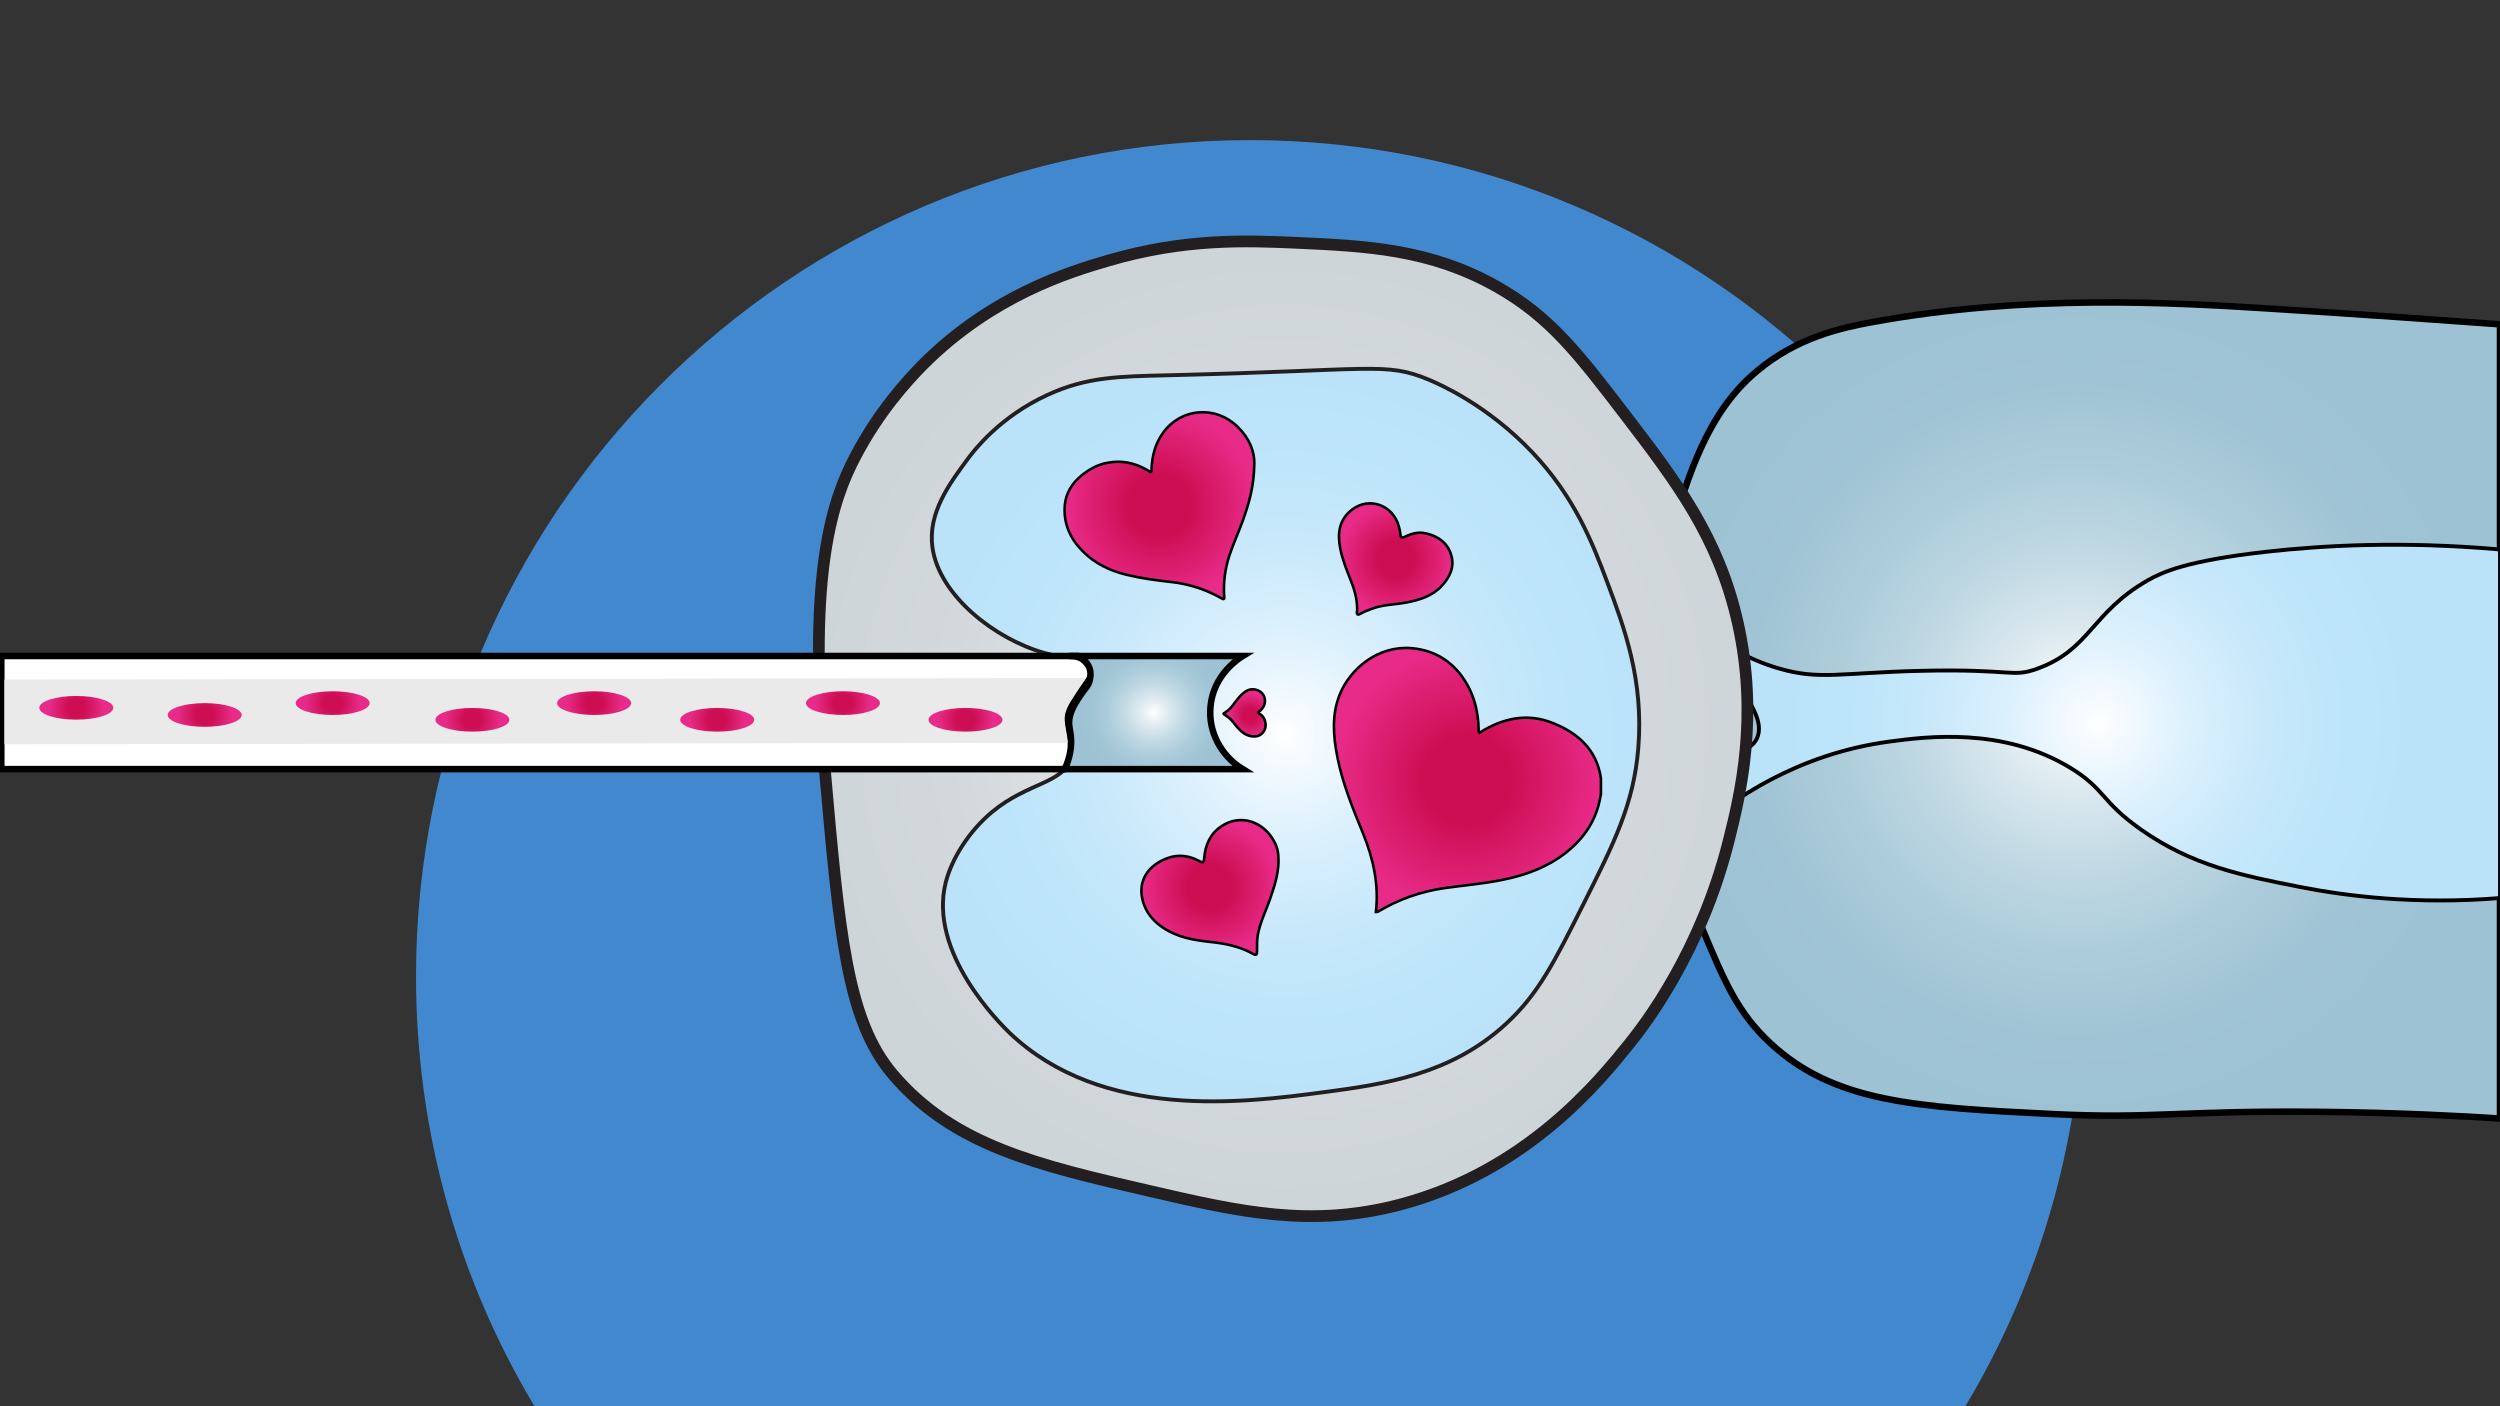 <svg width="1920" height="1080" viewBox="0 0 1920 1080" fill="none" xmlns="http://www.w3.org/2000/svg">
<rect x="0" y="0" width="1920" height="1080" fill="#333333" stroke="none"/>
<g clip-path="url(#clip0_478_2)">
<path d="M1509.4 1080C1567.2 983.5 1600.4 870.6 1600.4 749.8C1600.4 395.1 1313.6 107.6 959.9 107.6C606.2 107.6 319.5 395.1 319.5 749.8C319.5 870.5 352.7 983.5 410.5 1080H1509.4Z" fill="#4188CE"/>
<path d="M1293.8 376.199C1310.3 327.199 1328.7 302.199 1349.7 284.699C1380.5 258.999 1414 251.799 1437.8 247.399C1556.4 225.699 1668.2 232.299 1746.1 237.199C1815.8 241.599 1875 245.799 1920 249.099C1920 452.399 1920 655.699 1920 858.999C1888.4 856.999 1841 854.499 1783.4 853.899C1674.5 852.699 1654.2 859.399 1576.7 855.599C1470.7 850.399 1408.6 846.499 1359.9 801.399C1334.6 777.999 1324.6 754.299 1307.4 713.299C1300.5 697.099 1237.9 542.199 1293.8 376.199Z" fill="url(#paint0_radial_478_2)" stroke="black" stroke-width="5" stroke-miterlimit="10"/>
<path d="M1310.7 484.7C1321.9 493.4 1340.8 506.1 1366.6 513.5C1397.5 522.4 1413.5 516.7 1475 515.2C1546.7 513.5 1545 520.7 1564.8 513.5C1605.4 498.7 1606.1 470.5 1649.5 445.7C1660.2 439.6 1679 430.6 1741 423.7C1783.8 418.9 1844.8 415.4 1920 422C1920 511.2 1920 600.4 1920 689.7C1855.4 694.9 1802.6 688.3 1766.4 681.2C1721 672.3 1683.4 664.6 1644.4 637.2C1613.4 615.4 1616.9 606.1 1590.2 589.8C1538.1 558 1479.1 565.8 1451.3 569.5C1378.8 579.1 1328.6 616 1305.6 635.6C1299.2 611.5 1303.3 598.8 1309 591.6C1321 576.5 1343.8 581.1 1349.7 566.2C1353.2 557.2 1348.1 547.3 1344.6 540.8C1334 520.7 1313.5 513.8 1307.3 512C1308.5 502.7 1309.6 493.7 1310.7 484.7Z" fill="url(#paint1_radial_478_2)" stroke="black" stroke-width="3" stroke-miterlimit="10"/>
<path d="M656.799 350.8C674.599 316.7 696.399 292.6 709.299 279.6C762.299 226.8 820.999 208.9 851.599 200C909.899 183 956.799 184.8 993.899 186.4C1049.6 188.9 1098.4 191.2 1149.8 220.3C1190.5 243.4 1212 271.5 1248.1 318.6C1287.1 369.6 1319.6 412 1334.5 477.8C1350.9 550.2 1336.7 609.8 1327.7 645.5C1306.2 731.2 1263.3 786.7 1251.5 801.4C1228.5 830 1172.6 899.4 1075.3 925.1C1006.6 943.2 951.499 930.5 883.899 914.9C797.099 894.9 732.199 879.9 685.699 825.1C650.399 783.5 644.699 718.3 633.199 587.9C619.799 436.7 640.399 382.2 656.799 350.8Z" fill="url(#paint2_radial_478_2)" stroke="#231F20" stroke-width="9" stroke-miterlimit="10"/>
<path d="M726.3 677.8C730.9 659.5 744.1 638.4 761.9 623.6C789.7 600.5 817.7 601.7 822.9 581.2C826.2 568.1 816.1 562 821.2 545.6C826.3 529.2 839.7 524.9 838.1 516.8C836.3 507.6 817.5 505.7 802.5 501.6C764.1 490.9 721.1 457.2 716.1 420.3C712.5 394 729.1 371.6 743.2 352.5C748.8 344.9 768.3 320 804.2 303.4C834.6 289.3 859.6 289.1 897.4 288.2C1055.6 284.4 1064 277.8 1097.3 291.6C1104.4 294.6 1141.9 310.5 1176.9 347.5C1209.5 382 1223 416.8 1234.5 447.5C1247.4 481.9 1262.5 522.2 1258.2 574.6C1254.7 617.5 1239.8 647.1 1215.8 694.9C1193.6 739.1 1181.3 763.6 1156.5 786.4C1114.1 825.3 1063.8 832.6 1015.9 838.9C956.2 846.8 846.7 861.2 775.3 793.2C768.4 786.4 712.7 731.9 726.3 677.8Z" fill="url(#paint3_radial_478_2)" stroke="#231F20" stroke-width="3" stroke-miterlimit="10"/>
<path d="M1056.7 700.399C1059.1 679.299 1054.7 659.399 1046.8 639.999C1039 620.899 1031.1 601.799 1027.1 581.399C1023.9 565.199 1022.6 548.799 1029.1 532.999C1036.9 513.899 1058 495.599 1084.1 497.799C1103.1 499.499 1117.3 509.099 1126.7 525.599C1132.8 536.199 1135.2 547.699 1135.6 559.799C1135.6 560.699 1135.3 561.699 1136.2 562.799C1153.8 551.599 1172.7 547.299 1192.6 555.299C1211.9 562.999 1226.2 575.699 1229.5 597.599C1229.5 601.799 1229.5 606.099 1229.5 610.299C1229.4 610.599 1229.2 610.999 1229.2 611.299C1226.3 629.399 1216.9 643.499 1202.7 654.799C1188.4 665.999 1172 671.999 1154.5 675.599C1139.7 678.699 1124.7 679.899 1109.8 681.999C1091.4 684.599 1074.2 690.599 1058.2 700.199C1057.6 700.399 1057.1 700.399 1056.7 700.399Z" fill="url(#paint4_radial_478_2)" stroke="black" stroke-width="2" stroke-miterlimit="10"/>
<path d="M963.3 356C963.1 373.7 959.1 386.9 954.4 400C951.2 408.9 947.2 417.5 944.2 426.5C940.8 436.9 939.4 447.5 940.2 458.4C940.2 459 940.5 459.6 939.9 460C939.3 460.4 938.8 459.8 938.3 459.6C926.3 452.8 913.4 448.5 899.7 447C888.1 445.7 876.5 444.2 865.1 441.4C852.3 438.3 840.7 432.7 831.5 423.3C821.8 413.6 816.5 401.7 817.8 387.7C818.7 378.4 823.5 371 830.6 365.2C836 360.8 841.9 357.4 848.7 355.8C860.6 353 871.6 355.3 881.9 361.5C884.3 363 884.3 363 884.4 360.2C884.8 350 887.3 340.5 893.4 332.2C907 313.3 933.6 311.3 950.3 327.6C959.5 336.4 963.6 347 963.3 356Z" fill="url(#paint5_radial_478_2)" stroke="black" stroke-width="2" stroke-miterlimit="10"/>
<path d="M981.901 661.7C981.701 672.1 978.401 681.8 975.001 691.5C971.901 700.2 967.701 708.6 966.001 717.9C965.201 722.1 965.501 726.4 965.401 730.6C965.401 732.9 965.101 734.1 962.401 732.6C952.101 726.8 940.901 724.6 929.301 723.4C916.701 722 904.301 719.9 893.401 712.6C887.101 708.4 882.001 703.1 879.101 696C873.201 681.7 877.901 668.6 891.501 661.3C901.301 656 911.101 656 920.901 661.2C923.301 662.5 924.501 663.2 924.801 659.3C925.601 649.3 929.201 640.5 938.001 634.6C952.801 624.6 970.801 631.1 978.801 646.7C981.301 651.5 981.901 655.3 981.901 661.7Z" fill="url(#paint6_radial_478_2)" stroke="black" stroke-width="2" stroke-miterlimit="10"/>
<path d="M1042.3 467.3C1042.2 459.8 1040.2 452.7 1037.4 445.7C1034.2 437.7 1031 429.7 1029.3 421.2C1027 409.6 1028.4 399 1038.5 391.3C1051.7 381.3 1069.9 387.9 1074.3 404.3C1074.8 406.2 1075.3 408.2 1075.5 410.2C1075.7 413.3 1076.9 413.3 1079.3 412.1C1084.4 409.6 1089.7 408.3 1095.4 409.7C1104.6 411.9 1111.7 416.9 1114.5 426.2C1117.3 435.4 1113.5 443.1 1107.4 449.8C1100 457.9 1090.1 460.8 1079.7 462.8C1071 464.4 1062.1 464.3 1053.7 467.5C1050.8 468.6 1047.9 469.6 1045.3 471.1C1042.7 472.7 1041.7 472.2 1042.2 469.1C1042.4 468.5 1042.3 467.9 1042.3 467.3Z" fill="url(#paint7_radial_478_2)" stroke="black" stroke-width="2" stroke-miterlimit="10"/>
<path d="M941.199 547C943.699 545.4 945.699 543.3 947.399 540.9C949.399 538.2 951.399 535.5 953.899 533.2C957.299 530 961.099 528.3 965.799 530.1C971.899 532.5 973.399 539.9 968.799 544.8C968.299 545.4 967.699 546 967.099 546.4C966.099 547.1 966.399 547.5 967.199 548.1C969.099 549.3 970.599 550.8 971.299 553C972.499 556.5 972.199 559.9 969.699 562.8C967.199 565.6 963.799 566 960.399 565.3C956.199 564.5 953.199 561.8 950.399 558.7C948.099 556.1 946.299 553.1 943.499 551C942.499 550.3 941.599 549.5 940.499 548.9C939.399 548.3 939.399 547.9 940.499 547.5C940.799 547.3 940.999 547.2 941.199 547Z" fill="url(#paint8_radial_478_2)" stroke="black" stroke-width="2" stroke-miterlimit="10"/>
<path d="M817.7 590.7C545.5 590.7 273.2 590.7 1 590.7V503.8H827.9C832.6 506.8 837.9 511.3 838.1 516.9C838.2 520.7 835.7 522.5 831 529.3C824.3 539.1 820 545.3 819.7 553.1C819.7 553.3 819.7 553.1 822.5 570.6C823.2 574.9 823.6 577.7 822.8 581.3C821.8 585.6 819.4 588.8 817.7 590.7Z" fill="white" stroke="black" stroke-width="5" stroke-miterlimit="10"/>
<path d="M954.399 590.699C908.799 590.699 863.199 590.699 817.699 590.699C821.599 582.299 822.499 575.299 822.599 570.499C822.799 560.599 819.699 557.699 821.799 549.599C823.399 543.499 826.899 538.199 829.699 534.099C833.799 527.999 835.899 526.899 836.899 522.499C837.299 520.999 838.799 514.599 834.699 509.299C829.999 503.199 821.899 503.799 821.199 503.799C865.599 503.799 909.999 503.799 954.499 503.799C952.199 505.199 931.999 517.699 929.699 542.299C927.699 561.399 937.399 580.299 954.399 590.699Z" fill="url(#paint9_radial_478_2)" stroke="black" stroke-width="5" stroke-miterlimit="10"/>
<path d="M820.2 570.499C547.9 570.899 275.7 571.199 3.4 571.599V521.899C280.3 521.499 557.2 521.099 834.1 520.699C832.1 523.799 830.5 526.299 829.3 527.899C829.3 527.899 826 532.699 821.8 539.499C821.8 539.499 820 542.399 818.8 545.599C818.4 546.799 818.1 547.899 818.1 547.899C818.1 547.899 817.8 549.099 817.7 550.299C817.3 553.699 818.7 560.999 818.9 561.899C819.3 563.999 819.8 566.899 820.2 570.499Z" fill="#EAEAEA"/>
<path d="M58.599 552.7C74.284 552.7 86.999 548.625 86.999 543.599C86.999 538.574 74.284 534.5 58.599 534.5C42.914 534.5 30.199 538.574 30.199 543.599C30.199 548.625 42.914 552.7 58.599 552.7Z" fill="url(#paint10_radial_478_2)"/>
<path d="M157.201 558.2C172.886 558.2 185.601 554.125 185.601 549.099C185.601 544.074 172.886 540 157.201 540C141.516 540 128.801 544.074 128.801 549.099C128.801 554.125 141.516 558.2 157.201 558.2Z" fill="url(#paint11_radial_478_2)"/>
<path d="M255.5 549.099C271.184 549.099 283.9 545.025 283.9 539.999C283.9 534.974 271.184 530.899 255.5 530.899C239.815 530.899 227.1 534.974 227.1 539.999C227.1 545.025 239.815 549.099 255.5 549.099Z" fill="url(#paint12_radial_478_2)"/>
<path d="M362.8 561.9C378.485 561.9 391.2 557.825 391.2 552.8C391.2 547.774 378.485 543.7 362.8 543.7C347.115 543.7 334.4 547.774 334.4 552.8C334.4 557.825 347.115 561.9 362.8 561.9Z" fill="url(#paint13_radial_478_2)"/>
<path d="M456.3 549.099C471.985 549.099 484.7 545.025 484.7 539.999C484.7 534.974 471.985 530.899 456.3 530.899C440.615 530.899 427.9 534.974 427.9 539.999C427.9 545.025 440.615 549.099 456.3 549.099Z" fill="url(#paint14_radial_478_2)"/>
<path d="M550.8 561.9C566.485 561.9 579.2 557.825 579.2 552.8C579.2 547.774 566.485 543.7 550.8 543.7C535.115 543.7 522.4 547.774 522.4 552.8C522.4 557.825 535.115 561.9 550.8 561.9Z" fill="url(#paint15_radial_478_2)"/>
<path d="M647.4 549.099C663.085 549.099 675.8 545.025 675.8 539.999C675.8 534.974 663.085 530.899 647.4 530.899C631.715 530.899 619 534.974 619 539.999C619 545.025 631.715 549.099 647.4 549.099Z" fill="url(#paint16_radial_478_2)"/>
<path d="M741.5 561.9C757.185 561.9 769.9 557.825 769.9 552.8C769.9 547.774 757.185 543.7 741.5 543.7C725.815 543.7 713.1 547.774 713.1 552.8C713.1 557.825 725.815 561.9 741.5 561.9Z" fill="url(#paint17_radial_478_2)"/>
</g>
<defs>
<radialGradient id="paint0_radial_478_2" cx="0" cy="0" r="1" gradientUnits="userSpaceOnUse" gradientTransform="translate(1595.37 545.726) scale(319.036 319.036)">
<stop stop-color="white"/>
<stop offset="0.005" stop-color="#FEFEFF"/>
<stop offset="0.199" stop-color="#DBE9EF"/>
<stop offset="0.397" stop-color="#BFD8E3"/>
<stop offset="0.595" stop-color="#ACCCDA"/>
<stop offset="0.795" stop-color="#A0C4D5"/>
<stop offset="1" stop-color="#9CC2D3"/>
</radialGradient>
<radialGradient id="paint1_radial_478_2" cx="0" cy="0" r="1" gradientUnits="userSpaceOnUse" gradientTransform="translate(1611.19 554.931) scale(238.763 238.763)">
<stop stop-color="white"/>
<stop offset="0.046" stop-color="#F9FCFF"/>
<stop offset="0.28" stop-color="#DDF1FD"/>
<stop offset="0.517" stop-color="#CAE9FB"/>
<stop offset="0.756" stop-color="#BEE5FA"/>
<stop offset="1" stop-color="#BAE3FA"/>
</radialGradient>
<radialGradient id="paint2_radial_478_2" cx="0" cy="0" r="1" gradientUnits="userSpaceOnUse" gradientTransform="translate(985.387 559.76) scale(365.535 365.535)">
<stop stop-color="white"/>
<stop offset="0.149" stop-color="#F1F3F4"/>
<stop offset="0.428" stop-color="#DEE2E4"/>
<stop offset="0.711" stop-color="#D2D8DB"/>
<stop offset="1" stop-color="#CED5D8"/>
</radialGradient>
<radialGradient id="paint3_radial_478_2" cx="0" cy="0" r="1" gradientUnits="userSpaceOnUse" gradientTransform="translate(987.282 564.437) scale(276.496 276.496)">
<stop stop-color="white"/>
<stop offset="0.046" stop-color="#F9FCFF"/>
<stop offset="0.28" stop-color="#DDF1FD"/>
<stop offset="0.517" stop-color="#CAE9FB"/>
<stop offset="0.756" stop-color="#BEE5FA"/>
<stop offset="1" stop-color="#BAE3FA"/>
</radialGradient>
<radialGradient id="paint4_radial_478_2" cx="0" cy="0" r="1" gradientUnits="userSpaceOnUse" gradientTransform="translate(1126.92 599.028) scale(101.944)">
<stop offset="0.328" stop-color="#CD0E53"/>
<stop offset="1" stop-color="#E82B88"/>
</radialGradient>
<radialGradient id="paint5_radial_478_2" cx="0" cy="0" r="1" gradientUnits="userSpaceOnUse" gradientTransform="translate(890.503 388.268) scale(72.333 72.333)">
<stop offset="0.328" stop-color="#CD0E53"/>
<stop offset="1" stop-color="#E82B88"/>
</radialGradient>
<radialGradient id="paint6_radial_478_2" cx="0" cy="0" r="1" gradientUnits="userSpaceOnUse" gradientTransform="translate(929.233 681.452) scale(52.189 52.189)">
<stop offset="0.328" stop-color="#CD0E53"/>
<stop offset="1" stop-color="#E82B88"/>
</radialGradient>
<radialGradient id="paint7_radial_478_2" cx="0" cy="0" r="1" gradientUnits="userSpaceOnUse" gradientTransform="translate(1071.93 429.253) scale(43.128 43.128)">
<stop offset="0.328" stop-color="#CD0E53"/>
<stop offset="1" stop-color="#E82B88"/>
</radialGradient>
<radialGradient id="paint8_radial_478_2" cx="0" cy="0" r="1" gradientUnits="userSpaceOnUse" gradientTransform="translate(959.941 549.143) rotate(58.44) scale(16.926 16.926)">
<stop offset="0.328" stop-color="#CD0E53"/>
<stop offset="1" stop-color="#E82B88"/>
</radialGradient>
<radialGradient id="paint9_radial_478_2" cx="0" cy="0" r="1" gradientUnits="userSpaceOnUse" gradientTransform="translate(886.051 547.25) scale(58.2 55.212)">
<stop stop-color="white"/>
<stop offset="0.176" stop-color="#E1ECF2"/>
<stop offset="0.392" stop-color="#C3DAE4"/>
<stop offset="0.604" stop-color="#ADCDDB"/>
<stop offset="0.809" stop-color="#A0C5D5"/>
<stop offset="1" stop-color="#9CC2D3"/>
</radialGradient>
<radialGradient id="paint10_radial_478_2" cx="0" cy="0" r="1" gradientUnits="userSpaceOnUse" gradientTransform="translate(58.632 543.637) scale(21.078 21.078)">
<stop offset="0.328" stop-color="#CD0E53"/>
<stop offset="1" stop-color="#E82B88"/>
</radialGradient>
<radialGradient id="paint11_radial_478_2" cx="0" cy="0" r="1" gradientUnits="userSpaceOnUse" gradientTransform="translate(157.221 549.129) scale(21.078 21.078)">
<stop offset="0.328" stop-color="#CD0E53"/>
<stop offset="1" stop-color="#E82B88"/>
</radialGradient>
<radialGradient id="paint12_radial_478_2" cx="0" cy="0" r="1" gradientUnits="userSpaceOnUse" gradientTransform="translate(255.479 539.999) scale(21.078 21.078)">
<stop offset="0.328" stop-color="#CD0E53"/>
<stop offset="1" stop-color="#E82B88"/>
</radialGradient>
<radialGradient id="paint13_radial_478_2" cx="0" cy="0" r="1" gradientUnits="userSpaceOnUse" gradientTransform="translate(362.818 552.767) scale(21.078 21.078)">
<stop offset="0.328" stop-color="#CD0E53"/>
<stop offset="1" stop-color="#E82B88"/>
</radialGradient>
<radialGradient id="paint14_radial_478_2" cx="0" cy="0" r="1" gradientUnits="userSpaceOnUse" gradientTransform="translate(456.335 539.999) scale(21.078 21.078)">
<stop offset="0.328" stop-color="#CD0E53"/>
<stop offset="1" stop-color="#E82B88"/>
</radialGradient>
<radialGradient id="paint15_radial_478_2" cx="0" cy="0" r="1" gradientUnits="userSpaceOnUse" gradientTransform="translate(550.756 552.767) scale(21.078 21.078)">
<stop offset="0.328" stop-color="#CD0E53"/>
<stop offset="1" stop-color="#E82B88"/>
</radialGradient>
<radialGradient id="paint16_radial_478_2" cx="0" cy="0" r="1" gradientUnits="userSpaceOnUse" gradientTransform="translate(647.366 539.999) scale(21.078 21.078)">
<stop offset="0.328" stop-color="#CD0E53"/>
<stop offset="1" stop-color="#E82B88"/>
</radialGradient>
<radialGradient id="paint17_radial_478_2" cx="0" cy="0" r="1" gradientUnits="userSpaceOnUse" gradientTransform="translate(741.501 552.767) scale(21.078 21.078)">
<stop offset="0.328" stop-color="#CD0E53"/>
<stop offset="1" stop-color="#E82B88"/>
</radialGradient>
<clipPath id="clip0_478_2">
<rect width="1920" height="1080" fill="white"/>
</clipPath>
</defs>
</svg>

